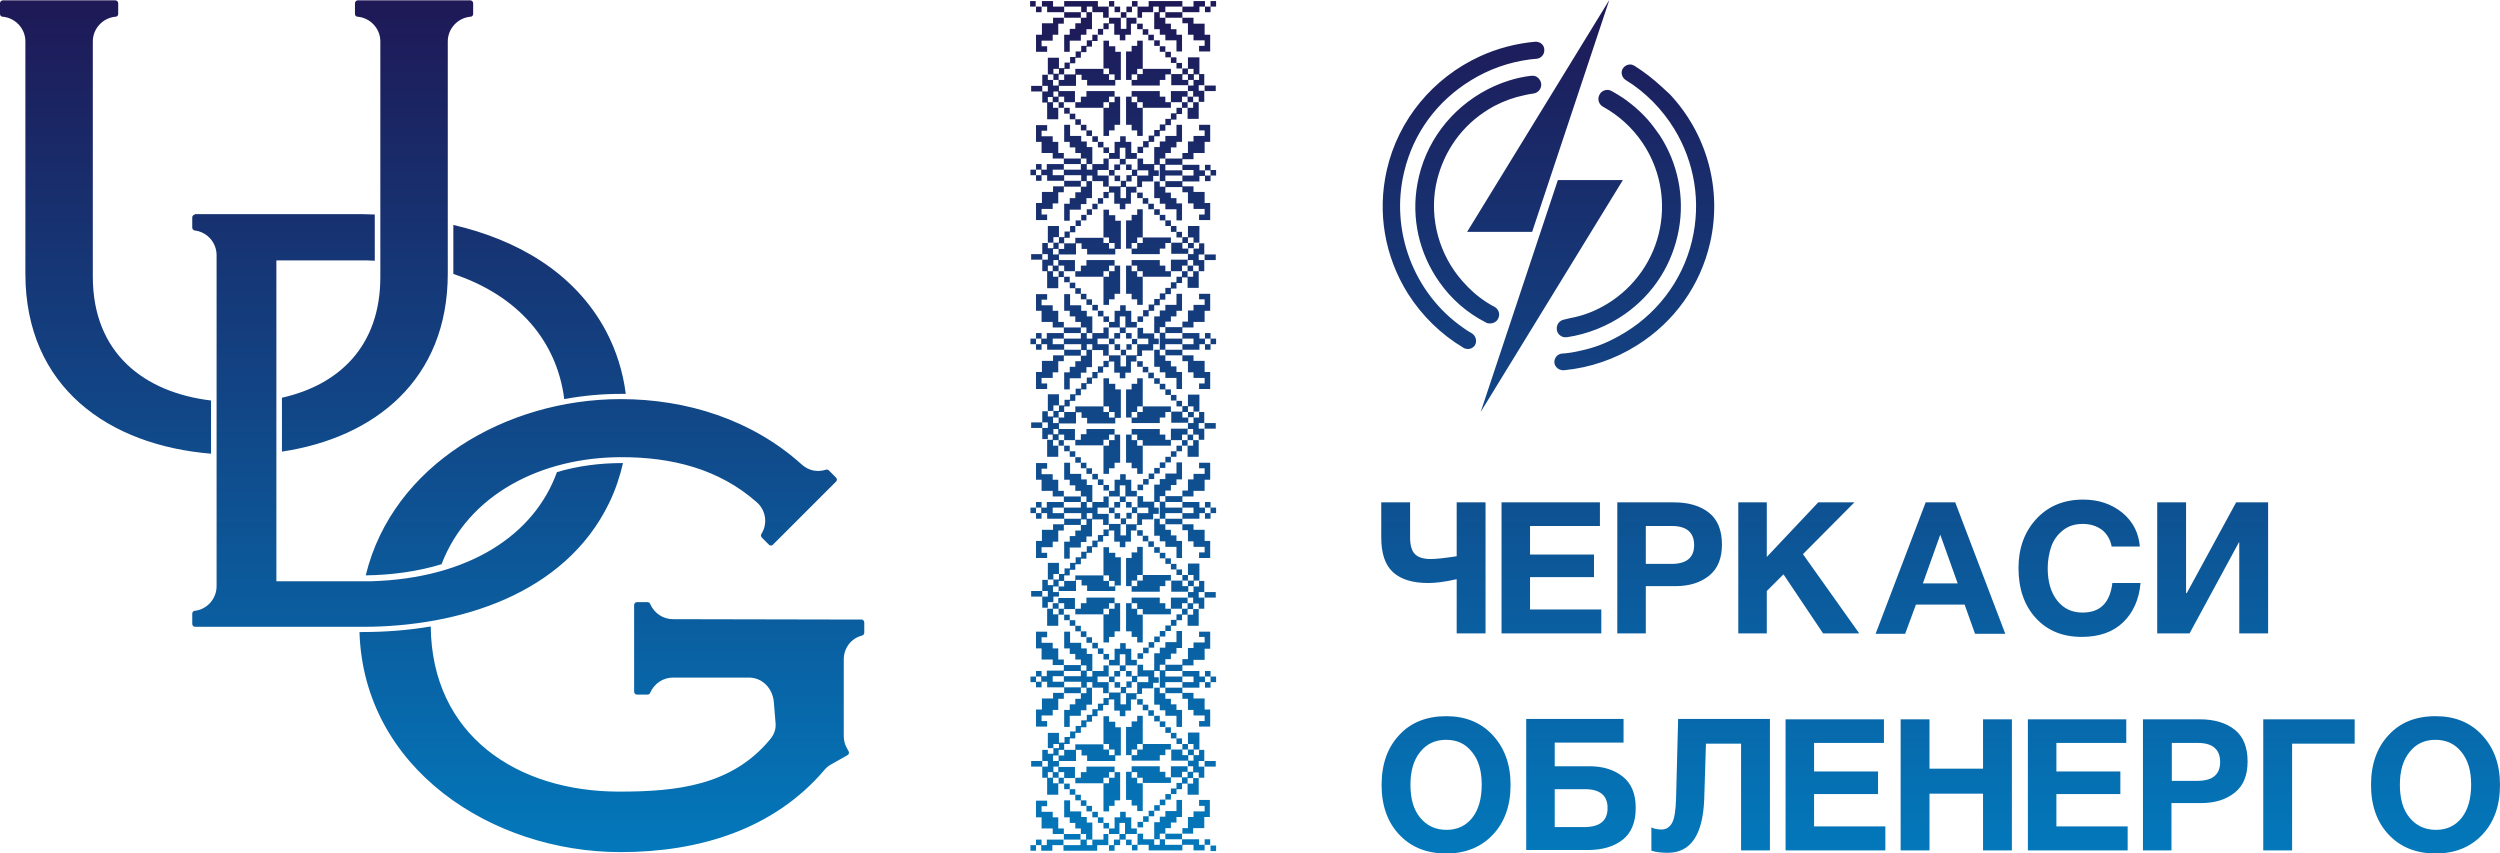 <?xml version="1.0" encoding="utf-8"?>
<!-- Generator: Adobe Illustrator 28.4.1, SVG Export Plug-In . SVG Version: 6.00 Build 0)  -->
<svg version="1.1" id="Слой_1" xmlns="http://www.w3.org/2000/svg"  xmlns:xlink="http://www.w3.org/1999/xlink" x="0px" y="0px"
	 viewBox="0 0 719.1 245.5" style="enable-background:new 0 0 719.1 245.5;" xml:space="preserve">
<style type="text/css">
	.st0{fill:url(#SVGID_1_);}
</style>
<linearGradient id="SVGID_1_" gradientUnits="userSpaceOnUse" x1="359.528" y1="260.557" x2="359.528" y2="-3.448">
	<stop  offset="0" style="stop-color:#017EC1"/>
	<stop  offset="1" style="stop-color:#1F1755"/>
</linearGradient>
<path class="st0" d="M183.2,173.2c-0.4,0-0.8,0.4-0.8,0.8v25c0,0.4,0.4,0.8,0.8,0.8h3.1c0.3,0,0.6-0.2,0.7-0.5
	c1.2-2.7,3.7-4.4,6.6-4.4h21.8c4,0,6.9,3.2,7.2,7.2l0.5,6.1c0.1,1.7-0.5,3.2-1.7,4.6c-11,13.2-26.8,14.9-43.3,14.9
	c-29.4,0-53.9-16.2-54.2-47.5c-6.5,1.1-13.2,1.6-19.7,1.6h-0.8c1.2,39.3,38.1,63.3,75.1,63.3c22.4,0,44-6.4,58.7-23.7
	c0.6-0.7,1.2-1.2,2-1.6l4.6-2.6c0.4-0.2,0.5-0.7,0.3-1.1l-0.5-0.9c-0.6-1.1-0.9-2.2-0.9-3.5v-22c0-3.3,2.1-6.1,5.3-6.9
	c0.3-0.1,0.6-0.4,0.6-0.8V179c0-0.4-0.4-0.8-0.8-0.8H242l-48.4-0.1c-2.9,0-5.4-1.7-6.6-4.4c-0.1-0.3-0.4-0.5-0.7-0.5H183.2z
	 M105.2,165.5c7.4-0.1,14.9-1.1,21.8-3.2c7.7-20.1,28.7-30.8,51.8-30.8c14.3,0,27.9,3.3,38.8,12.9c2.7,2.3,3.3,6.2,1.4,9.2
	c-0.2,0.3-0.1,0.7,0.1,1l2.1,2.1c0.3,0.3,0.8,0.3,1.1,0l18.2-18.2c0.3-0.3,0.3-0.8,0-1.1l-2.1-2.1c-0.2-0.2-0.5-0.3-0.8-0.2
	c-2.5,0.8-5,0.3-7-1.5c-14.3-12.9-33.1-18.8-52.1-18.8C145.7,114.8,112.9,133.7,105.2,165.5 M130.4,78.8L130.4,78.8
	c18.6,6.2,29.8,19.3,31.9,36c5.4-1,10.8-1.5,16.2-1.5l1.5,0c-0.8-6.3-2.7-12.4-5.7-18.1c-9.1-17-25.8-26.3-43.9-30.5V78.8z
	 M56.1,61.7c-0.4,0-0.8,0.4-0.8,0.8v3c0,0.4,0.3,0.7,0.7,0.8c3.6,0.4,6.3,3.5,6.3,7.1v95.2c0,3.6-2.7,6.7-6.3,7.1
	c-0.4,0-0.7,0.4-0.7,0.8v3c0,0.4,0.4,0.8,0.8,0.8h48.2c27.4,0,58.1-9.2,70.9-35.6c1.8-3.7,3.1-7.6,4-11.5l-0.3,0
	c-6.3,0-12.7,0.8-18.7,2.6c-6.5,18-25.2,30.6-53.6,31.4l-0.4,0l-0.7,0l-0.4,0h0h0h0l0,0l-1,0H79.5V130v-15.6V74.9h24.6
	c1.3,0,2.5,0,3.7,0.1V61.7c-1.2,0-2.3-0.1-3.5-0.1H56.1z M0.8,0.1C0.4,0.1,0,0.5,0,0.9V4c0,0.4,0.3,0.8,0.7,0.8
	c3.7,0.3,6.6,3.4,6.6,7.1v66.8c0,32.8,24.1,49.4,53.4,51.8v-15.3c-19.2-2.3-34-13.6-34-35.6V11.9c0-3.7,2.9-6.8,6.6-7.1
	c0.4,0,0.7-0.4,0.7-0.8V0.9c0-0.4-0.4-0.8-0.8-0.8H0.8z M102.9,0.1c-0.4,0-0.8,0.4-0.8,0.8V4c0,0.4,0.3,0.8,0.7,0.8
	c3.7,0.3,6.6,3.4,6.6,7.1v67.8c0,19.8-11.8,31-28.3,34.7v15.5c26.7-4,47.7-20.7,47.7-51.2V11.9c0-3.7,2.9-6.8,6.6-7.1
	c0.4,0,0.7-0.4,0.7-0.8V0.9c0-0.4-0.4-0.8-0.8-0.8H102.9z M348.2,244.8h1.6v-1.6h-1.6V244.8z M298,241.5v1.6h-1.6v1.6h1.6v-1.6h1.6
	v-1.6H298z M323.9,243.1h1.6v-1.6h-1.6V243.1z M317.4,238.3h1.6v-1.6h-1.6V238.3z M315.8,236.7h1.6v-1.6h-1.6V236.7z M314.2,235.1
	h1.6v-1.6h-1.6V235.1z M312.5,233.4h1.6v-1.6h-1.6V233.4z M298,230.2v4.9h1.6v3.2h3.2v1.6h3.2v-1.6h-1.6v-3.2h-1.6v-1.6h-3.2v-1.6
	h1.6v-1.6H298z M306.1,230.2v4.9h1.6v1.6h1.6v1.6h1.6v1.6h-4.9v1.6h-4.9v1.6h-1.6v1.6h3.2v-1.6h3.2v-1.6h4.9v-1.6h1.6v1.6h-1.6v1.6
	h-4.9v1.6h9.7v-1.6h3.2v-3.2h3.2v-3.2h1.6v3.2h-1.6v1.6h-1.6v1.6H319v1.6h1.6v-1.6h1.6v-1.6h1.6v-1.6h3.2v-1.6h-1.6v-3.2h-1.6v-1.6
	h-1.6v1.6h-1.6v3.2H319v1.6h-1.6v1.6h-3.2v1.6h-1.6l0-1.6h1.6v-4.9h-1.6v-1.6h-1.6v-1.6h-3.2v-3.2H306.1z M310.9,231.8h1.6v-1.6
	h-1.6V231.8z M344.9,230.2v1.6h1.6v1.6h-3.2v1.6h-1.6v3.2h-1.6v1.6h-4.9v1.6h-1.6v-1.6h1.6v-1.6h1.6v-1.6h1.6v-1.6h1.6v-4.9h-1.6
	v3.2h-3.2v1.6h-1.6v1.6H332v4.9h-3.2v-1.6h-1.6v3.2h-1.6v1.6h1.6v-1.6h3.2v1.6h3.2v-1.6H332v-1.6h1.6l0,1.6v1.6h6.5v-1.6h3.2v1.6
	h3.2v-1.6h1.6v-1.6h-1.6v1.6h-1.6v-1.6h-4.9v1.6h-4.9v-1.6h4.9v-1.6h3.2v-1.6h3.2v-3.2h1.6v-4.9H344.9z M309.3,230.2h1.6v-1.6h-1.6
	V230.2z M307.7,228.6h1.6V227h-1.6V228.6z M306.1,227h1.6v-1.6h-1.6V227z M320.6,222.1v1.6H319v1.6h-1.6v8.1h1.6v-1.6h1.6v-1.6h1.6
	v-8.1H320.6z M306.1,222.1v1.6h-1.6v1.6h-1.6v-1.6h1.6v-1.6H306.1z M304.4,220.5v1.6h-1.6v1.6h-1.6v4.9h3.2v-3.2h1.6v-1.6h3.2v-3.2
	H304.4z M312.5,220.5v1.6h-1.6v1.6h-1.6v1.6h8.1v-1.6h1.6v-1.6h1.6v-1.6H312.5z M346.5,220.5h3.2v-1.6h-3.2V220.5z M328.7,225.3
	h-1.6v-1.6h1.6V225.3z M327.1,223.7h-1.6v-1.6h1.6V223.7z M344.9,215.6v1.6h-1.6v1.6h-1.6v1.6h-4.9v3.2h-1.6v-1.6h-1.6v-1.6h-8.1
	v1.6h-1.6v8.1h1.6v1.6h1.6v1.6h1.6v-8.1h8.1v-1.6h3.2v-1.6h1.6v-1.6h1.6v1.6h-1.6v1.6h-1.6v1.6h-1.6v1.6h-1.6v1.6h-1.6v1.6h-1.6v1.6
	H332v1.6h-1.6v1.6h-1.6v1.6h-1.6v1.6h1.6v-1.6h1.6v-1.6h1.6v-1.6h1.6v-1.6h1.6v-1.6h1.6v-1.6h1.6V227h1.6v-1.6h1.6v-1.6h1.6v-1.6
	h1.6v1.6h-1.6v1.6h-1.6v3.2h3.2v-4.9h1.6v-3.2h-1.6v-1.6h1.6v-3.2H344.9z M328.7,214v1.6h-1.6v1.6h-1.6v1.6h8.1v-1.6h1.6v-1.6h1.6
	V214H328.7z M338.4,214h1.6v-1.6h-1.6V214z M336.8,212.4h1.6v-1.6h-1.6V212.4z M343.3,214v1.6h-1.6v1.6h-1.6v-1.6h1.6V214H343.3z
	 M341.7,210.8v3.2h-1.6v1.6h-3.2v3.2h4.9v-1.6h1.6v-1.6h1.6v-4.9H341.7z M335.2,210.8h1.6v-1.6h-1.6V210.8z M333.6,209.1h1.6v-1.6
	h-1.6V209.1z M327.1,205.9v1.6h-1.6v1.6h-1.6v8.1h1.6v-1.6h1.6V214h1.6v-8.1H327.1z M332,207.5h1.6v-1.6H332V207.5z M330.3,205.9
	h1.6v-1.6h-1.6V205.9z M328.7,204.3h1.6v-1.6h-1.6V204.3z M327.1,202.7h1.6v-1.6h-1.6V202.7z M340.1,199.4v1.6h1.6v3.2h1.6v1.6h3.2
	v1.6h-1.6v1.6h3.2v-4.9h-1.6v-3.2h-3.2v-1.6H340.1z M320.6,197.8h1.6v-1.6h-1.6V197.8z M348.2,194.6v1.6h-1.6v1.6h1.6v-1.6h1.6v-1.6
	H348.2z M298,193v1.6h-1.6v1.6h1.6v-1.6h1.6V193H298z M323.9,194.6h1.6V193h-1.6V194.6z M317.4,189.7h1.6v-1.6h-1.6V189.7z
	 M315.8,188.1h1.6v-1.6h-1.6V188.1z M314.2,186.5h1.6v-1.6h-1.6V186.5z M312.5,184.9h1.6v-1.6h-1.6V184.9z M298,181.6v4.9h1.6v3.2
	h3.2v1.6h3.2v-1.6h-1.6v-3.2h-1.6v-1.6h-3.2v-1.6h1.6v-1.6H298z M314.2,196.2v1.6h-1.6l0-1.6H314.2z M312.5,191.3v1.6h-1.6v1.6h-4.9
	v1.6h-3.2v-1.6h3.2V193h4.9v-1.6H312.5z M306.1,181.6v4.9h1.6v1.6h1.6v1.6h1.6v1.6h-4.9v1.6h-4.9v1.6h-1.6v1.6H298v1.6h1.6v-1.6h1.6
	v1.6h4.9v-1.6h4.9v1.6h-4.9v1.6h-3.2v1.6h-3.2v3.2H298v4.9h3.2v-1.6h-1.6v-1.6h3.2v-1.6h1.6v-3.2h1.6v-1.6h4.9v-1.6h1.6v1.6h-1.6
	v1.6h-1.6v1.6h-1.6v1.6h-1.6v4.9h1.6v-3.2h3.2v-1.6h1.6v-1.6h1.6v-4.9h3.2v1.6h1.6v-3.2h-3.2v-1.6h3.2v-3.2h3.2v-3.2h1.6v3.2h-1.6
	v1.6h-1.6v1.6H319v1.6h1.6v-1.6h1.6V193h1.6v-1.6h3.2v-1.6h-1.6v-3.2h-1.6v-1.6h-1.6v1.6h-1.6v3.2H319v1.6h-1.6v1.6h-3.2v1.6h-1.6
	l0-1.6h1.6v-4.9h-1.6v-1.6h-1.6v-1.6h-3.2v-3.2H306.1z M310.9,183.2h1.6v-1.6h-1.6V183.2z M320.6,217.2H319v-1.6h1.6V217.2z
	 M319,215.6h-1.6V214h1.6V215.6z M330.3,194.6v1.6h-3.2v3.2h-3.2v3.2h-1.6v-3.2h1.6v-1.6h1.6v-1.6h1.6v-1.6H330.3z M343.3,194.6v1.6
	h-3.2v1.6h-4.9v1.6h-1.6v-1.6h1.6v-1.6h4.9v-1.6H343.3z M344.9,181.6v1.6h1.6v1.6h-3.2v1.6h-1.6v3.2h-1.6v1.6h-4.9v1.6h-1.6v-1.6
	h1.6v-1.6h1.6v-1.6h1.6v-1.6h1.6v-4.9h-1.6v3.2h-3.2v1.6h-1.6v1.6H332v4.9h-3.2v-1.6h-1.6v3.2h-1.6v1.6h-1.6v1.6h-1.6v1.6H319v1.6
	h-1.6v1.6h-1.6v1.6h-1.6v1.6h-1.6v1.6h-1.6v1.6h-1.6v1.6h-1.6v1.6h-1.6v1.6h-1.6v1.6h-1.6v1.6h-1.6v-1.6h1.6V214h1.6v-3.2h-3.2v4.9
	h-1.6v3.2h-3.2v1.6h3.2v-1.6h1.6v1.6h-1.6v3.2h1.6v-1.6h1.6v-1.6h1.6v-1.6h4.9v-3.2h1.6v1.6h1.6v1.6h8.1v-1.6h1.6v-8.1h-1.6v-1.6
	H319v-1.6h-1.6v8.1h-8.1v1.6h-3.2v1.6h-1.6v1.6h-1.6v-1.6h1.6v-1.6h1.6V214h1.6v-1.6h1.6v-1.6h1.6v-1.6h1.6v-1.6h1.6v-1.6h1.6v-1.6
	h1.6v-1.6h1.6v-1.6h1.6v3.2h1.6v1.6h1.6v-1.6h1.6v-3.2h1.6v-1.6h1.6v-1.6h3.2v-1.6h1.6v-1.6H332V193h1.6l0,1.6v1.6l0,1.6H332v4.9
	h1.6v1.6h1.6v1.6h3.2v3.2h1.6v-4.9h-1.6v-1.6h-1.6v-1.6h-1.6v-1.6h4.9v-1.6h4.9v-1.6h1.6v-1.6h1.6V193h-1.6v1.6h-1.6V193h-4.9v1.6
	h-4.9V193h4.9v-1.6h3.2v-1.6h3.2v-3.2h1.6v-4.9H344.9z M309.3,181.6h1.6V180h-1.6V181.6z M307.7,180h1.6v-1.6h-1.6V180z
	 M306.1,178.4h1.6v-1.6h-1.6V178.4z M320.6,173.5v1.6H319v1.6h-1.6v8.1h1.6v-1.6h1.6v-1.6h1.6v-8.1H320.6z M306.1,173.5v1.6h-1.6
	v1.6h-1.6v-1.6h1.6v-1.6H306.1z M304.4,171.9v1.6h-1.6v1.6h-1.6v4.9h3.2v-3.2h1.6v-1.6h3.2v-3.2H304.4z M312.5,171.9v1.6h-1.6v1.6
	h-1.6v1.6h8.1v-1.6h1.6v-1.6h1.6v-1.6H312.5z M346.5,171.9h3.2v-1.6h-3.2V171.9z M328.7,176.8h-1.6v-1.6h1.6V176.8z M327.1,175.1
	h-1.6v-1.6h1.6V175.1z M344.9,167.1v1.6h-1.6v1.6h-1.6v1.6h-4.9v3.2h-1.6v-1.6h-1.6v-1.6h-8.1v1.6h-1.6v8.1h1.6v1.6h1.6v1.6h1.6
	v-8.1h8.1v-1.6h3.2v-1.6h1.6v-1.6h1.6v1.6h-1.6v1.6h-1.6v1.6h-1.6v1.6h-1.6v1.6h-1.6v1.6h-1.6v1.6H332v1.6h-1.6v1.6h-1.6v1.6h-1.6
	v1.6h1.6v-1.6h1.6v-1.6h1.6v-1.6h1.6v-1.6h1.6v-1.6h1.6V180h1.6v-1.6h1.6v-1.6h1.6v-1.6h1.6v-1.6h1.6v1.6h-1.6v1.6h-1.6v3.2h3.2
	v-4.9h1.6v-3.2h-1.6v-1.6h1.6v-3.2H344.9z M328.7,165.4v1.6h-1.6v1.6h-1.6v1.6h8.1v-1.6h1.6v-1.6h1.6v-1.6H328.7z M338.4,165.4h1.6
	v-1.6h-1.6V165.4z M336.8,163.8h1.6v-1.6h-1.6V163.8z M343.3,165.4v1.6h-1.6v1.6h-1.6v-1.6h1.6v-1.6H343.3z M341.7,162.2v3.2h-1.6
	v1.6h-3.2v3.2h4.9v-1.6h1.6v-1.6h1.6v-4.9H341.7z M335.2,162.2h1.6v-1.6h-1.6V162.2z M333.6,160.6h1.6V159h-1.6V160.6z M327.1,157.3
	v1.6h-1.6v1.6h-1.6v8.1h1.6v-1.6h1.6v-1.6h1.6v-8.1H327.1z M332,159h1.6v-1.6H332V159z M330.3,157.3h1.6v-1.6h-1.6V157.3z
	 M328.7,155.7h1.6v-1.6h-1.6V155.7z M327.1,154.1h1.6v-1.6h-1.6V154.1z M340.1,150.9v1.6h1.6v3.2h1.6v1.6h3.2v1.6h-1.6v1.6h3.2v-4.9
	h-1.6v-3.2h-3.2v-1.6H340.1z M320.6,149.2h1.6v-1.6h-1.6V149.2z M348.2,146v1.6h-1.6v1.6h1.6v-1.6h1.6V146H348.2z M298,144.4v1.6
	h-1.6v1.6h1.6V146h1.6v-1.6H298z M323.9,146h1.6v-1.6h-1.6V146z M317.4,141.1h1.6v-1.6h-1.6V141.1z M315.8,139.5h1.6v-1.6h-1.6
	V139.5z M314.2,137.9h1.6v-1.6h-1.6V137.9z M312.5,136.3h1.6v-1.6h-1.6V136.3z M298,133.1v4.9h1.6v3.2h3.2v1.6h3.2v-1.6h-1.6v-3.2
	h-1.6v-1.6h-3.2v-1.6h1.6v-1.6H298z M314.2,147.6v1.6h-1.6l0-1.6H314.2z M312.5,142.8v1.6h-1.6v1.6h-4.9v1.6h-3.2V146h3.2v-1.6h4.9
	v-1.6H312.5z M306.1,133.1v4.9h1.6v1.6h1.6v1.6h1.6v1.6h-4.9v1.6h-4.9v1.6h-1.6v1.6H298v1.6h1.6v-1.6h1.6v1.6h4.9v-1.6h4.9v1.6h-4.9
	v1.6h-3.2v1.6h-3.2v3.2H298v4.9h3.2V159h-1.6v-1.6h3.2v-1.6h1.6v-3.2h1.6v-1.6h4.9v-1.6h1.6v1.6h-1.6v1.6h-1.6v1.6h-1.6v1.6h-1.6
	v4.9h1.6v-3.2h3.2v-1.6h1.6v-1.6h1.6v-4.9h3.2v1.6h1.6v-3.2h-3.2V146h3.2v-3.2h3.2v-3.2h1.6v3.2h-1.6v1.6h-1.6v1.6H319v1.6h1.6V146
	h1.6v-1.6h1.6v-1.6h3.2v-1.6h-1.6v-3.2h-1.6v-1.6h-1.6v1.6h-1.6v3.2H319v1.6h-1.6v1.6h-3.2v1.6h-1.6l0-1.6h1.6v-4.9h-1.6v-1.6h-1.6
	v-1.6h-3.2v-3.2H306.1z M310.9,134.7h1.6v-1.6h-1.6V134.7z M320.6,168.7H319v-1.6h1.6V168.7z M319,167.1h-1.6v-1.6h1.6V167.1z
	 M330.3,146v1.6h-3.2v3.2h-3.2v3.2h-1.6v-3.2h1.6v-1.6h1.6v-1.6h1.6V146H330.3z M343.3,146v1.6h-3.2v1.6h-4.9v1.6h-1.6v-1.6h1.6
	v-1.6h4.9V146H343.3z M344.9,133.1v1.6h1.6v1.6h-3.2v1.6h-1.6v3.2h-1.6v1.6h-4.9v1.6h-1.6v-1.6h1.6v-1.6h1.6v-1.6h1.6v-1.6h1.6v-4.9
	h-1.6v3.2h-3.2v1.6h-1.6v1.6H332v4.9h-3.2v-1.6h-1.6v3.2h-1.6v1.6h-1.6v1.6h-1.6v1.6H319v1.6h-1.6v1.6h-1.6v1.6h-1.6v1.6h-1.6v1.6
	h-1.6v1.6h-1.6v1.6h-1.6v1.6h-1.6v1.6h-1.6v1.6h-1.6v1.6h-1.6v-1.6h1.6v-1.6h1.6v-3.2h-3.2v4.9h-1.6v3.2h-3.2v1.6h3.2v-1.6h1.6v1.6
	h-1.6v3.2h1.6v-1.6h1.6v-1.6h1.6v-1.6h4.9v-3.2h1.6v1.6h1.6v1.6h8.1v-1.6h1.6v-8.1h-1.6V159H319v-1.6h-1.6v8.1h-8.1v1.6h-3.2v1.6
	h-1.6v1.6h-1.6v-1.6h1.6v-1.6h1.6v-1.6h1.6v-1.6h1.6v-1.6h1.6v-1.6h1.6V159h1.6v-1.6h1.6v-1.6h1.6v-1.6h1.6v-1.6h1.6v3.2h1.6v1.6
	h1.6v-1.6h1.6v-3.2h1.6v-1.6h1.6v-1.6h3.2v-1.6h1.6V146H332v-1.6h1.6l0,1.6v1.6l0,1.6H332v4.9h1.6v1.6h1.6v1.6h3.2v3.2h1.6v-4.9
	h-1.6v-1.6h-1.6v-1.6h-1.6v-1.6h4.9v-1.6h4.9v-1.6h1.6V146h1.6v-1.6h-1.6v1.6h-1.6v-1.6h-4.9v1.6h-4.9v-1.6h4.9v-1.6h3.2v-1.6h3.2
	v-3.2h1.6v-4.9H344.9z M309.3,133.1h1.6v-1.6h-1.6V133.1z M307.7,131.4h1.6v-1.6h-1.6V131.4z M306.1,129.8h1.6v-1.6h-1.6V129.8z
	 M320.6,125v1.6H319v1.6h-1.6v8.1h1.6v-1.6h1.6v-1.6h1.6V125H320.6z M306.1,125v1.6h-1.6v1.6h-1.6v-1.6h1.6V125H306.1z M304.4,123.3
	v1.6h-1.6v1.6h-1.6v4.9h3.2v-3.2h1.6v-1.6h3.2v-3.2H304.4z M312.5,123.3v1.6h-1.6v1.6h-1.6v1.6h8.1v-1.6h1.6V125h1.6v-1.6H312.5z
	 M346.5,123.3h3.2v-1.6h-3.2V123.3z M328.7,128.2h-1.6v-1.6h1.6V128.2z M327.1,126.6h-1.6V125h1.6V126.6z M344.9,118.5v1.6h-1.6v1.6
	h-1.6v1.6h-4.9v3.2h-1.6V125h-1.6v-1.6h-8.1v1.6h-1.6v8.1h1.6v1.6h1.6v1.6h1.6v-8.1h8.1v-1.6h3.2V125h1.6v-1.6h1.6v1.6h-1.6v1.6
	h-1.6v1.6h-1.6v1.6h-1.6v1.6h-1.6v1.6h-1.6v1.6H332v1.6h-1.6v1.6h-1.6v1.6h-1.6v1.6h1.6v-1.6h1.6v-1.6h1.6v-1.6h1.6v-1.6h1.6v-1.6
	h1.6v-1.6h1.6v-1.6h1.6v-1.6h1.6v-1.6h1.6V125h1.6v1.6h-1.6v1.6h-1.6v3.2h3.2v-4.9h1.6v-3.2h-1.6v-1.6h1.6v-3.2H344.9z M328.7,116.9
	v1.6h-1.6v1.6h-1.6v1.6h8.1v-1.6h1.6v-1.6h1.6v-1.6H328.7z M338.4,116.9h1.6v-1.6h-1.6V116.9z M336.8,115.2h1.6v-1.6h-1.6V115.2z
	 M343.3,116.9v1.6h-1.6v1.6h-1.6v-1.6h1.6v-1.6H343.3z M341.7,113.6v3.2h-1.6v1.6h-3.2v3.2h4.9v-1.6h1.6v-1.6h1.6v-4.9H341.7z
	 M335.2,113.6h1.6V112h-1.6V113.6z M333.6,112h1.6v-1.6h-1.6V112z M327.1,108.8v1.6h-1.6v1.6h-1.6v8.1h1.6v-1.6h1.6v-1.6h1.6v-8.1
	H327.1z M332,110.4h1.6v-1.6H332V110.4z M330.3,108.8h1.6v-1.6h-1.6V108.8z M328.7,107.1h1.6v-1.6h-1.6V107.1z M327.1,105.5h1.6
	v-1.6h-1.6V105.5z M340.1,102.3v1.6h1.6v3.2h1.6v1.6h3.2v1.6h-1.6v1.6h3.2v-4.9h-1.6v-3.2h-3.2v-1.6H340.1z M320.6,100.7h1.6V99
	h-1.6V100.7z M348.2,97.4V99h-1.6v1.6h1.6V99h1.6v-1.6H348.2z M298,95.8v1.6h-1.6V99h1.6v-1.6h1.6v-1.6H298z M323.9,97.4h1.6v-1.6
	h-1.6V97.4z M317.4,92.6h1.6V91h-1.6V92.6z M315.8,91h1.6v-1.6h-1.6V91z M314.2,89.3h1.6v-1.6h-1.6V89.3z M312.5,87.7h1.6v-1.6h-1.6
	V87.7z M298,84.5v4.9h1.6v3.2h3.2v1.6h3.2v-1.6h-1.6v-3.2h-1.6v-1.6h-3.2v-1.6h1.6v-1.6H298z M314.2,99v1.6h-1.6l0-1.6H314.2z
	 M312.5,94.2v1.6h-1.6v1.6h-4.9V99h-3.2v-1.6h3.2v-1.6h4.9v-1.6H312.5z M306.1,84.5v4.9h1.6V91h1.6v1.6h1.6v1.6h-4.9v1.6h-4.9v1.6
	h-1.6V99H298v1.6h1.6V99h1.6v1.6h4.9V99h4.9v1.6h-4.9v1.6h-3.2v1.6h-3.2v3.2H298v4.9h3.2v-1.6h-1.6v-1.6h3.2v-1.6h1.6v-3.2h1.6v-1.6
	h4.9v-1.6h1.6v1.6h-1.6v1.6h-1.6v1.6h-1.6v1.6h-1.6v4.9h1.6v-3.2h3.2v-1.6h1.6v-1.6h1.6v-4.9h3.2v1.6h1.6V99h-3.2v-1.6h3.2v-3.2h3.2
	V91h1.6v3.2h-1.6v1.6h-1.6v1.6H319V99h1.6v-1.6h1.6v-1.6h1.6v-1.6h3.2v-1.6h-1.6v-3.2h-1.6v-1.6h-1.6v1.6h-1.6v3.2H319v1.6h-1.6v1.6
	h-3.2v1.6h-1.6l0-1.6h1.6V91h-1.6v-1.6h-1.6v-1.6h-3.2v-3.2H306.1z M310.9,86.1h1.6v-1.6h-1.6V86.1z M320.6,120.1H319v-1.6h1.6
	V120.1z M319,118.5h-1.6v-1.6h1.6V118.5z M330.3,97.4V99h-3.2v3.2h-3.2v3.2h-1.6v-3.2h1.6v-1.6h1.6V99h1.6v-1.6H330.3z M343.3,97.4
	V99h-3.2v1.6h-4.9v1.6h-1.6v-1.6h1.6V99h4.9v-1.6H343.3z M344.9,84.5v1.6h1.6v1.6h-3.2v1.6h-1.6v3.2h-1.6v1.6h-4.9v1.6h-1.6v-1.6
	h1.6v-1.6h1.6V91h1.6v-1.6h1.6v-4.9h-1.6v3.2h-3.2v1.6h-1.6V91H332v4.9h-3.2v-1.6h-1.6v3.2h-1.6V99h-1.6v1.6h-1.6v1.6H319v1.6h-1.6
	v1.6h-1.6v1.6h-1.6v1.6h-1.6v1.6h-1.6v1.6h-1.6v1.6h-1.6v1.6h-1.6v1.6h-1.6v1.6h-1.6v1.6h-1.6v-1.6h1.6v-1.6h1.6v-3.2h-3.2v4.9h-1.6
	v3.2h-3.2v1.6h3.2v-1.6h1.6v1.6h-1.6v3.2h1.6V125h1.6v-1.6h1.6v-1.6h4.9v-3.2h1.6v1.6h1.6v1.6h8.1v-1.6h1.6V112h-1.6v-1.6H319v-1.6
	h-1.6v8.1h-8.1v1.6h-3.2v1.6h-1.6v1.6h-1.6v-1.6h1.6v-1.6h1.6v-1.6h1.6v-1.6h1.6v-1.6h1.6V112h1.6v-1.6h1.6v-1.6h1.6v-1.6h1.6v-1.6
	h1.6v-1.6h1.6v3.2h1.6v1.6h1.6v-1.6h1.6v-3.2h1.6v-1.6h1.6v-1.6h3.2V99h1.6v-1.6H332v-1.6h1.6l0,1.6V99l0,1.6H332v4.9h1.6v1.6h1.6
	v1.6h3.2v3.2h1.6v-4.9h-1.6v-1.6h-1.6v-1.6h-1.6v-1.6h4.9v-1.6h4.9V99h1.6v-1.6h1.6v-1.6h-1.6v1.6h-1.6v-1.6h-4.9v1.6h-4.9v-1.6h4.9
	v-1.6h3.2v-1.6h3.2v-3.2h1.6v-4.9H344.9z M309.3,84.5h1.6v-1.6h-1.6V84.5z M307.7,82.9h1.6v-1.6h-1.6V82.9z M306.1,81.2h1.6v-1.6
	h-1.6V81.2z M320.6,76.4V78H319v1.6h-1.6v8.1h1.6v-1.6h1.6v-1.6h1.6v-8.1H320.6z M306.1,76.4V78h-1.6v1.6h-1.6V78h1.6v-1.6H306.1z
	 M304.4,74.8v1.6h-1.6V78h-1.6v4.9h3.2v-3.2h1.6V78h3.2v-3.2H304.4z M312.5,74.8v1.6h-1.6V78h-1.6v1.6h8.1V78h1.6v-1.6h1.6v-1.6
	H312.5z M346.5,74.8h3.2v-1.6h-3.2V74.8z M328.7,79.6h-1.6V78h1.6V79.6z M327.1,78h-1.6v-1.6h1.6V78z M344.9,69.9v1.6h-1.6v1.6h-1.6
	v1.6h-4.9V78h-1.6v-1.6h-1.6v-1.6h-8.1v1.6h-1.6v8.1h1.6v1.6h1.6v1.6h1.6v-8.1h8.1V78h3.2v-1.6h1.6v-1.6h1.6v1.6h-1.6V78h-1.6v1.6
	h-1.6v1.6h-1.6v1.6h-1.6v1.6h-1.6v1.6H332v1.6h-1.6v1.6h-1.6V91h-1.6v1.6h1.6V91h1.6v-1.6h1.6v-1.6h1.6v-1.6h1.6v-1.6h1.6v-1.6h1.6
	v-1.6h1.6v-1.6h1.6V78h1.6v-1.6h1.6V78h-1.6v1.6h-1.6v3.2h3.2V78h1.6v-3.2h-1.6v-1.6h1.6v-3.2H344.9z M328.7,68.3v1.6h-1.6v1.6h-1.6
	v1.6h8.1v-1.6h1.6v-1.6h1.6v-1.6H328.7z M338.4,68.3h1.6v-1.6h-1.6V68.3z M336.8,66.7h1.6V65h-1.6V66.7z M343.3,68.3v1.6h-1.6v1.6
	h-1.6v-1.6h1.6v-1.6H343.3z M341.7,65v3.2h-1.6v1.6h-3.2v3.2h4.9v-1.6h1.6v-1.6h1.6V65H341.7z M335.2,65h1.6v-1.6h-1.6V65z
	 M333.6,63.4h1.6v-1.6h-1.6V63.4z M327.1,60.2v1.6h-1.6v1.6h-1.6v8.1h1.6v-1.6h1.6v-1.6h1.6v-8.1H327.1z M332,61.8h1.6v-1.6H332
	V61.8z M330.3,60.2h1.6v-1.6h-1.6V60.2z M328.7,58.6h1.6V57h-1.6V58.6z M327.1,57h1.6v-1.6h-1.6V57z M340.1,53.7v1.6h1.6v3.2h1.6
	v1.6h3.2v1.6h-1.6v1.6h3.2v-4.9h-1.6v-3.2h-3.2v-1.6H340.1z M320.6,52.1h1.6v-1.6h-1.6V52.1z M348.2,48.9v1.6h-1.6v1.6h1.6v-1.6h1.6
	v-1.6H348.2z M298,47.2v1.6h-1.6v1.6h1.6v-1.6h1.6v-1.6H298z M323.9,48.9h1.6v-1.6h-1.6V48.9z M317.4,44h1.6v-1.6h-1.6V44z
	 M315.8,42.4h1.6v-1.6h-1.6V42.4z M314.2,40.8h1.6v-1.6h-1.6V40.8z M312.5,39.1h1.6v-1.6h-1.6V39.1z M298,35.9v4.9h1.6V44h3.2v1.6
	h3.2V44h-1.6v-3.2h-1.6v-1.6h-3.2v-1.6h1.6v-1.6H298z M314.2,50.5v1.6h-1.6l0-1.6H314.2z M312.5,45.6v1.6h-1.6v1.6h-4.9v1.6h-3.2
	v-1.6h3.2v-1.6h4.9v-1.6H312.5z M306.1,35.9v4.9h1.6v1.6h1.6V44h1.6v1.6h-4.9v1.6h-4.9v1.6h-1.6v1.6H298v1.6h1.6v-1.6h1.6v1.6h4.9
	v-1.6h4.9v1.6h-4.9v1.6h-3.2v1.6h-3.2v3.2H298v4.9h3.2v-1.6h-1.6v-1.6h3.2v-1.6h1.6v-3.2h1.6v-1.6h4.9v-1.6h1.6v1.6h-1.6v1.6h-1.6
	V57h-1.6v1.6h-1.6v4.9h1.6v-3.2h3.2v-1.6h1.6V57h1.6v-4.9h3.2v1.6h1.6v-3.2h-3.2v-1.6h3.2v-3.2h3.2v-3.2h1.6v3.2h-1.6v1.6h-1.6v1.6
	H319v1.6h1.6v-1.6h1.6v-1.6h1.6v-1.6h3.2V44h-1.6v-3.2h-1.6v-1.6h-1.6v1.6h-1.6V44H319v1.6h-1.6v1.6h-3.2v1.6h-1.6l0-1.6h1.6v-4.9
	h-1.6v-1.6h-1.6v-1.6h-3.2v-3.2H306.1z M310.9,37.5h1.6v-1.6h-1.6V37.5z M320.6,71.5H319v-1.6h1.6V71.5z M319,69.9h-1.6v-1.6h1.6
	V69.9z M330.3,48.9v1.6h-3.2v3.2h-3.2V57h-1.6v-3.2h1.6v-1.6h1.6v-1.6h1.6v-1.6H330.3z M343.3,48.9v1.6h-3.2v1.6h-4.9v1.6h-1.6v-1.6
	h1.6v-1.6h4.9v-1.6H343.3z M344.9,35.9v1.6h1.6v1.6h-3.2v1.6h-1.6V44h-1.6v1.6h-4.9v1.6h-1.6v-1.6h1.6V44h1.6v-1.6h1.6v-1.6h1.6
	v-4.9h-1.6v3.2h-3.2v1.6h-1.6v1.6H332v4.9h-3.2v-1.6h-1.6v3.2h-1.6v1.6h-1.6v1.6h-1.6v1.6H319v1.6h-1.6V57h-1.6v1.6h-1.6v1.6h-1.6
	v1.6h-1.6v1.6h-1.6V65h-1.6v1.6h-1.6v1.6h-1.6v1.6h-1.6v1.6h-1.6v-1.6h1.6v-1.6h1.6V65h-3.2v4.9h-1.6v3.2h-3.2v1.6h3.2v-1.6h1.6v1.6
	h-1.6V78h1.6v-1.6h1.6v-1.6h1.6v-1.6h4.9v-3.2h1.6v1.6h1.6v1.6h8.1v-1.6h1.6v-8.1h-1.6v-1.6H319v-1.6h-1.6v8.1h-8.1v1.6h-3.2v1.6
	h-1.6v1.6h-1.6v-1.6h1.6v-1.6h1.6v-1.6h1.6v-1.6h1.6V65h1.6v-1.6h1.6v-1.6h1.6v-1.6h1.6v-1.6h1.6V57h1.6v-1.6h1.6v3.2h1.6v1.6h1.6
	v-1.6h1.6v-3.2h1.6v-1.6h1.6v-1.6h3.2v-1.6h1.6v-1.6H332v-1.6h1.6l0,1.6v1.6l0,1.6H332V57h1.6v1.6h1.6v1.6h3.2v3.2h1.6v-4.9h-1.6V57
	h-1.6v-1.6h-1.6v-1.6h4.9v-1.6h4.9v-1.6h1.6v-1.6h1.6v-1.6h-1.6v1.6h-1.6v-1.6h-4.9v1.6h-4.9v-1.6h4.9v-1.6h3.2V44h3.2v-3.2h1.6
	v-4.9H344.9z M309.3,35.9h1.6v-1.6h-1.6V35.9z M307.7,34.3h1.6v-1.6h-1.6V34.3z M306.1,32.7h1.6V31h-1.6V32.7z M320.6,27.8v1.6H319
	V31h-1.6v8.1h1.6v-1.6h1.6v-1.6h1.6v-8.1H320.6z M306.1,27.8v1.6h-1.6V31h-1.6v-1.6h1.6v-1.6H306.1z M304.4,26.2v1.6h-1.6v1.6h-1.6
	v4.9h3.2V31h1.6v-1.6h3.2v-3.2H304.4z M312.5,26.2v1.6h-1.6v1.6h-1.6V31h8.1v-1.6h1.6v-1.6h1.6v-1.6H312.5z M346.5,26.2h3.2v-1.6
	h-3.2V26.2z M328.7,31h-1.6v-1.6h1.6V31z M327.1,29.4h-1.6v-1.6h1.6V29.4z M344.9,21.3V23h-1.6v1.6h-1.6v1.6h-4.9v3.2h-1.6v-1.6
	h-1.6v-1.6h-8.1v1.6h-1.6v8.1h1.6v1.6h1.6v1.6h1.6V31h8.1v-1.6h3.2v-1.6h1.6v-1.6h1.6v1.6h-1.6v1.6h-1.6V31h-1.6v1.6h-1.6v1.6h-1.6
	v1.6h-1.6v1.6H332v1.6h-1.6v1.6h-1.6v1.6h-1.6V44h1.6v-1.6h1.6v-1.6h1.6v-1.6h1.6v-1.6h1.6v-1.6h1.6v-1.6h1.6v-1.6h1.6V31h1.6v-1.6
	h1.6v-1.6h1.6v1.6h-1.6V31h-1.6v3.2h3.2v-4.9h1.6v-3.2h-1.6v-1.6h1.6v-3.2H344.9z M328.7,19.7v1.6h-1.6V23h-1.6v1.6h8.1V23h1.6v-1.6
	h1.6v-1.6H328.7z M338.4,19.7h1.6v-1.6h-1.6V19.7z M336.8,18.1h1.6v-1.6h-1.6V18.1z M343.3,19.7v1.6h-1.6V23h-1.6v-1.6h1.6v-1.6
	H343.3z M341.7,16.5v3.2h-1.6v1.6h-3.2v3.2h4.9V23h1.6v-1.6h1.6v-4.9H341.7z M335.2,16.5h1.6v-1.6h-1.6V16.5z M333.6,14.9h1.6v-1.6
	h-1.6V14.9z M327.1,11.6v1.6h-1.6v1.6h-1.6V23h1.6v-1.6h1.6v-1.6h1.6v-8.1H327.1z M332,13.2h1.6v-1.6H332V13.2z M330.3,11.6h1.6V10
	h-1.6V11.6z M328.7,10h1.6V8.4h-1.6V10z M327.1,8.4h1.6V6.8h-1.6V8.4z M340.1,5.1v1.6h1.6V10h1.6v1.6h3.2v1.6h-1.6v1.6h3.2V10h-1.6
	V6.8h-3.2V5.1H340.1z M320.6,3.5h1.6V1.9h-1.6V3.5z M296.3,1.9h1.6V0.3h-1.6V1.9z M314.2,1.9v1.6h-1.6l0-1.6H314.2z M319,0.3v1.6
	h-3.2V0.3h-3.2h-6.5v1.6h-3.2V0.3h-3.2v1.6H298v1.6h1.6V1.9h1.6v1.6h4.9V1.9h4.9v1.6h-4.9v1.6h-3.2v1.6h-3.2V10H298v4.9h3.2v-1.6
	h-1.6v-1.6h3.2V10h1.6V6.8h1.6V5.1h4.9V3.5h1.6v1.6h-1.6v1.6h-1.6v1.6h-1.6V10h-1.6v4.9h1.6v-3.2h3.2V10h1.6V8.4h1.6V3.5h3.2v1.6
	h1.6V1.9h1.6V0.3H319z M320.6,23H319v-1.6h1.6V23z M319,21.3h-1.6v-1.6h1.6V21.3z M343.3,0.3v1.6h-3.2v1.6h-4.9v1.6h-1.6V3.5h1.6
	V1.9h4.9V0.3h-6.5h-3.2v1.6h-3.2v3.2h-3.2v3.2h-1.6V5.1h1.6V3.5h1.6V1.9h1.6V0.3h-1.6v1.6h-1.6v1.6h-1.6v1.6H319v1.6h-1.6v1.6h-1.6
	V10h-1.6v1.6h-1.6v1.6h-1.6v1.6h-1.6v1.6h-1.6v1.6h-1.6v1.6h-1.6v1.6h-1.6V23h-1.6v-1.6h1.6v-1.6h1.6v-3.2h-3.2v4.9h-1.6v3.2h-3.2
	v1.6h3.2v-1.6h1.6v1.6h-1.6v3.2h1.6v-1.6h1.6v-1.6h1.6v-1.6h4.9v-3.2h1.6V23h1.6v1.6h8.1V23h1.6v-8.1h-1.6v-1.6H319v-1.6h-1.6v8.1
	h-8.1v1.6h-3.2V23h-1.6v1.6h-1.6V23h1.6v-1.6h1.6v-1.6h1.6v-1.6h1.6v-1.6h1.6v-1.6h1.6v-1.6h1.6v-1.6h1.6V10h1.6V8.4h1.6V6.8h1.6V10
	h1.6v1.6h1.6V10h1.6V6.8h1.6V5.1h1.6V3.5h3.2V1.9h1.6l0,1.6H332v4.9h1.6V10h1.6v1.6h3.2v3.2h1.6V10h-1.6V8.4h-1.6V6.8h-1.6V5.1h4.9
	V3.5h4.9V1.9h1.6V0.3H343.3z M348.2,0.3v1.6h-1.6v1.6h1.6V1.9h1.6V0.3H348.2z M453.1,91.2c3.4-0.8,6.2-2,9.2-3.8
	c7.9-4.8,13.5-12.8,15.2-21.9c1.6-8.5-0.2-17.3-5.1-24.5c-2.9-4.3-6.8-7.8-11.3-10.3c-1.3-0.7-1.7-2.3-1-3.5c0.5-1,1.7-1.5,2.7-1.3
	c0.3,0.1,0.5,0.1,0.8,0.3c1.1,0.6,2.2,1.3,3.3,2c3.4,2.4,6.4,5.1,8.9,8.5c0.5,0.7,1.1,1.5,1.6,2.2c5.2,8,7.2,17.7,5.5,27.1
	c-1.8,10-7.3,18.6-15.6,24.4c-4.9,3.4-10.6,5.7-16.6,6.6c-0.3,0-0.6,0-0.8,0c-1.1-0.2-2-1.1-2.1-2.2c-0.2-1.4,0.8-2.7,2.2-2.9
	C451.1,91.6,452.1,91.4,453.1,91.2z M448.1,51.8h18.7l-40.9,66.7L448.1,51.8z M440.7,66.7H422L462.9,0L440.7,66.7z M403.9,49.4
	c-4.1,16.9,2.7,35,17,44.9c0.8,0.6,1.6,1.1,2.5,1.6c1.1,0.7,1.5,2.2,0.9,3.3c-0.5,0.9-1.6,1.4-2.7,1.1c-0.3-0.1-0.5-0.1-0.7-0.3
	c-6.4-3.8-11.9-9.2-15.9-15.5c-6.7-10.7-8.9-23.3-6.1-35.6c3.3-14.5,13.3-26.5,26.8-32.7c5-2.3,10.4-3.7,15.9-4.2
	c0.3,0,0.5,0,0.8,0.1c1,0.2,1.8,1.1,1.8,2.2c0.1,1.3-0.9,2.5-2.2,2.6c-0.7,0.1-1.3,0.1-2,0.2c-6,0.8-11.7,2.8-16.9,6
	C413.3,29.1,406.5,38.4,403.9,49.4z M454.5,100.9c4.2-0.9,7.3-2.1,11.1-4.2c10.6-5.8,18.3-15.7,21.1-27.5c2.6-11,0.8-22.4-5.1-32.1
	c-3.5-5.7-8.3-10.6-14-14.1c-1.1-0.7-1.5-2.2-0.8-3.3c0.6-0.9,1.6-1.3,2.6-1.1c0.2,0.1,0.5,0.2,0.7,0.3c2.7,1.7,5.3,3.7,7.7,5.9
	l2.5,2.3c10.7,11.4,15.1,27.4,11.6,42.7c-2.8,12.3-10.3,22.8-21,29.5c-6.3,4-13.6,6.5-21.1,7.2c-0.3,0-0.5,0-0.8-0.1
	c-1-0.2-1.8-1.1-1.9-2.1c-0.1-1.3,0.9-2.5,2.2-2.6C451.1,101.6,452.8,101.3,454.5,100.9z M420.6,80.8c2.2,2.5,4.3,4.4,7.1,6.2
	c0.7,0.4,1.4,0.9,2.1,1.2c1.3,0.7,1.8,2.2,1.1,3.5c-0.5,1-1.7,1.5-2.8,1.3c-0.3,0-0.5-0.1-0.8-0.3C422,90,417.4,86,414,81.1
	c-5.8-8.2-8.1-18.3-6.3-28.2c2.1-11.8,9.6-21.7,20.2-27.2c3.9-2,8.2-3.4,12.5-3.9c0.3,0,0.5,0,0.8,0c1.1,0.2,1.9,1.1,2.1,2.2
	c0.2,1.4-0.8,2.7-2.2,2.9c-0.9,0.1-1.8,0.3-2.7,0.5c-2.9,0.6-5.7,1.6-8.4,3l-0.2,0.1c-1.1,0.6-2.1,1.2-3.1,1.9
	c-7.2,4.9-12,12.4-13.7,21C411.2,63.1,414,73.3,420.6,80.8z M410.8,167.7c-4.4,0-7.8-1-10.1-3.1c-2.3-2.1-3.4-5.4-3.4-10.1v-10h8.3
	v10.1c0,2.3,0.5,3.9,1.4,4.8c0.9,0.9,2.4,1.4,4.5,1.4c1.7,0,4.2-0.3,7.5-0.8v-15.5h8.3v37.7h-8.3v-15.6
	C415.5,167.4,412.8,167.7,410.8,167.7z M460.2,144.5v6.8h-20.1v8.2h18.4v6.5h-18.4v9.3h20.5v6.9h-28.7v-37.7H460.2z M465.2,144.5
	h16.3c4.2,0,7.6,1,10.1,3c2.5,2,3.7,5.1,3.7,9.1c0,4-1.2,7-3.7,9c-2.5,2-5.7,3-9.7,3h-8.5v13.6h-8.2V144.5z M473.4,151.3v10.9h7.4
	c4.3,0,6.5-1.8,6.5-5.4c0-3.6-2.1-5.5-6.4-5.5H473.4z M533.4,144.5l-14.8,14.9l16.2,22.8h-10.4l-11.4-17l-4.8,4.8v12.2H500v-37.7
	h8.2v15.7l14.8-15.7H533.4z M562.4,144.5l14.4,37.8h-8.7l-3-8.4h-14l-3.1,8.4h-8.5l14.4-37.8H562.4z M563.1,167.8l-5-14l-5,14H563.1
	z M615.7,167.7c-0.4,4.7-2.1,8.5-5,11.3c-2.9,2.8-6.9,4.2-11.9,4.2c-5.5,0-9.9-1.8-13.2-5.4s-5-8.4-5-14.4c0-5.7,1.7-10.4,5.1-14.1
	s7.9-5.6,13.5-5.6c4.5,0,8.2,1.3,11.3,3.8c3,2.5,4.7,5.8,5,9.7h-8.1c-0.4-2.1-1.4-3.7-2.8-4.8c-1.5-1.1-3.3-1.7-5.5-1.7
	c-2.3,0-4.2,0.6-5.8,1.9c-1.6,1.3-2.7,2.9-3.3,4.7s-1,3.9-1,6.1c0,3.9,0.9,7,2.7,9.3c1.8,2.3,4.2,3.5,7.3,3.5c5.1,0,7.9-2.8,8.6-8.5
	H615.7z M652.4,144.5v37.7h-8.3v-26.2H644l-14.2,26.2h-9.3v-37.7h8.3v26.1h0.2l14.2-26.1H652.4z M416,206c5.5,0,10,1.8,13.4,5.5
	c3.4,3.7,5.1,8.4,5.1,14.3c0,5.9-1.7,10.7-5.1,14.3c-3.4,3.6-7.9,5.4-13.4,5.4c-5.6,0-10.1-1.8-13.5-5.4c-3.4-3.6-5.1-8.4-5.1-14.3
	c0-6,1.7-10.8,5.1-14.4C405.8,207.8,410.4,206,416,206z M415.9,212.8c-3.1,0-5.6,1.2-7.4,3.5c-1.9,2.3-2.8,5.5-2.8,9.4
	c0,4.1,0.9,7.2,2.8,9.5s4.4,3.5,7.6,3.5c3.1,0,5.6-1.2,7.4-3.5c1.8-2.3,2.7-5.5,2.7-9.5c0-4-0.9-7.1-2.8-9.4
	C421.5,213.9,419.1,212.8,415.9,212.8z M447.2,220.4h9.9c4,0,7.2,1,9.7,3c2.5,2,3.7,5,3.7,9c0,4-1.2,7.1-3.7,9.1
	c-2.5,2-5.9,3-10.1,3H439v-37.7h28v6.8h-19.8V220.4z M462.4,232.4c0-3.6-2.2-5.4-6.5-5.4h-8.7v10.9h8.8
	C460.3,237.8,462.4,236,462.4,232.4z M509.1,206.9v37.7h-8.3v-30.7h-10.1l-0.5,16c-0.4,10.3-3.9,15.4-10.5,15.4
	c-1.8,0-3.4-0.2-4.7-0.6V238c0.8,0.4,1.8,0.6,2.9,0.6c1.3,0,2.3-0.6,3-1.8c0.7-1.2,1.1-3.5,1.2-7.1l0.6-22.9H509.1z M541.9,206.9
	v6.8h-20.1v8.2h18.4v6.5h-18.4v9.3h20.5v6.9h-28.7v-37.7H541.9z M578.7,206.9v37.7h-8.3v-16.3h-15.4v16.3h-8.3v-37.7h8.3v14.2h15.4
	v-14.2H578.7z M611.6,206.9v6.8h-20.1v8.2h18.4v6.5h-18.4v9.3h20.5v6.9h-28.7v-37.7H611.6z M616.4,206.9h16.3c4.2,0,7.6,1,10.1,3
	c2.5,2,3.7,5.1,3.7,9.1c0,4-1.2,7-3.7,9c-2.5,2-5.7,3-9.7,3h-8.5v13.6h-8.2V206.9z M624.7,213.7v10.9h7.4c4.3,0,6.5-1.8,6.5-5.4
	c0-3.6-2.1-5.5-6.4-5.5H624.7z M677.3,206.9v7h-18v30.7h-8.3v-37.7H677.3z M700.6,206c5.5,0,10,1.8,13.4,5.5
	c3.4,3.7,5.1,8.4,5.1,14.3c0,5.9-1.7,10.7-5.1,14.3c-3.4,3.6-7.9,5.4-13.4,5.4c-5.6,0-10.1-1.8-13.5-5.4c-3.4-3.6-5.1-8.4-5.1-14.3
	c0-6,1.7-10.8,5.1-14.4C690.4,207.8,694.9,206,700.6,206z M700.5,212.8c-3.1,0-5.6,1.2-7.4,3.5c-1.9,2.3-2.8,5.5-2.8,9.4
	c0,4.1,0.9,7.2,2.8,9.5s4.4,3.5,7.6,3.5c3.1,0,5.6-1.2,7.4-3.5c1.8-2.3,2.7-5.5,2.7-9.5c0-4-0.9-7.1-2.8-9.4
	C706.1,213.9,703.6,212.8,700.5,212.8z"/>
</svg>
